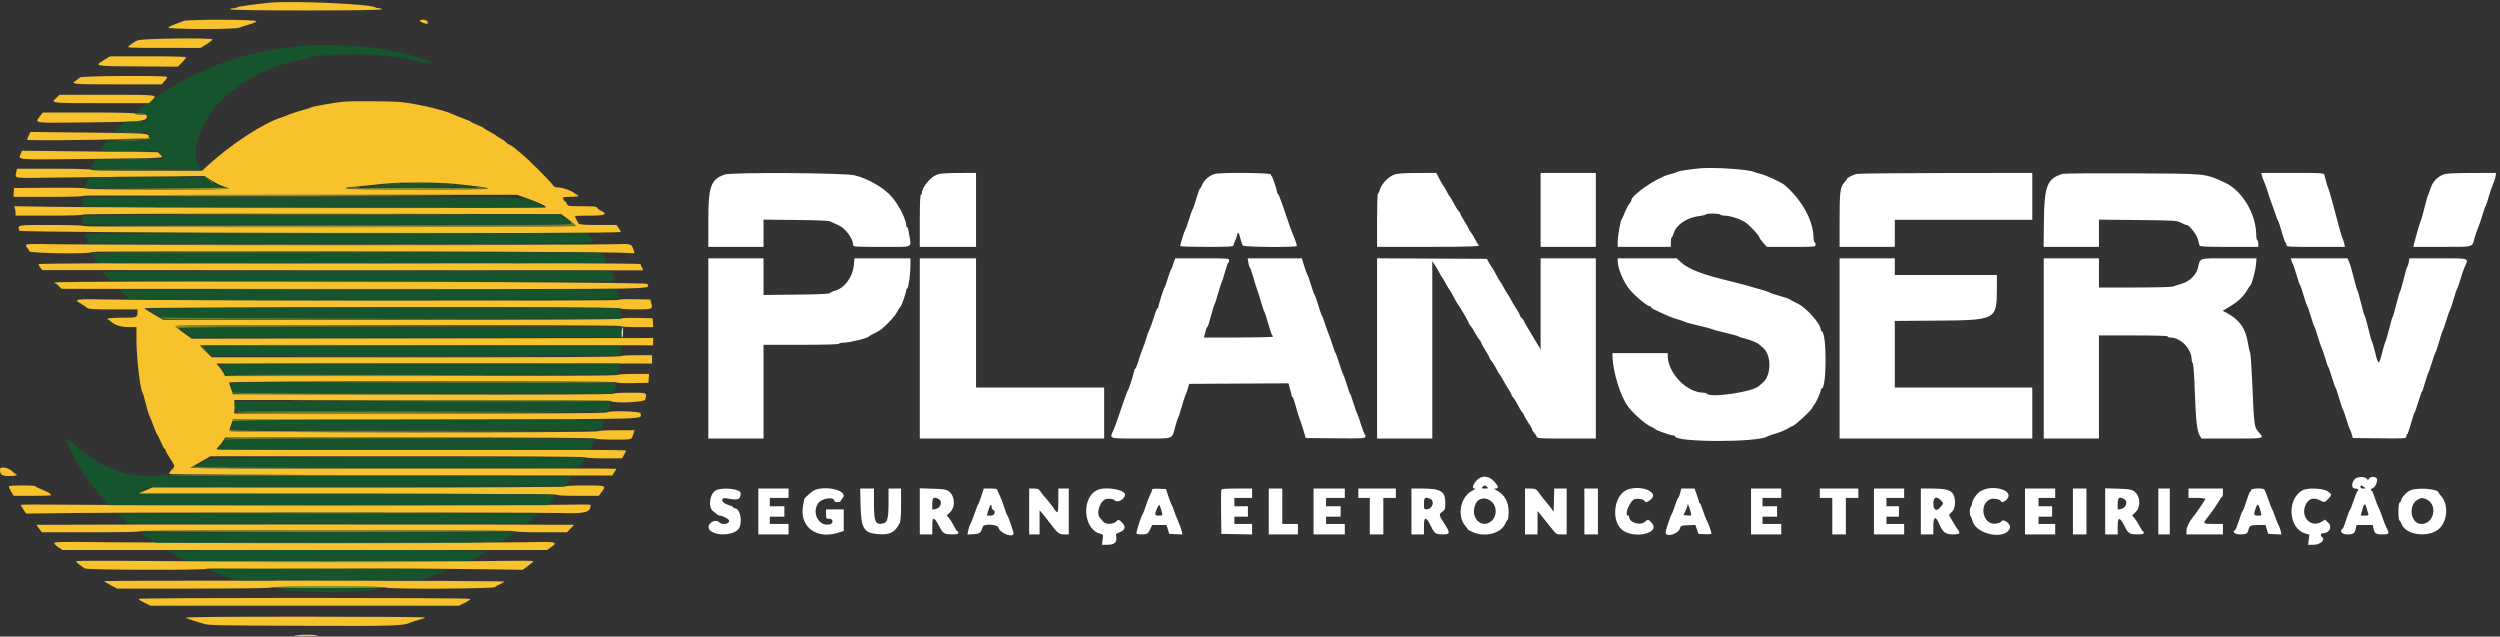 <svg id="svg" version="1.1" xmlns="http://www.w3.org/2000/svg" xmlns:xlink="http://www.w3.org/1999/xlink" width="400" height="101.854" viewBox="0, 0, 400,101.854"><rect x="0" y="0" width="400" height="101.854" fill="#333333" stroke="none"/><g id="svgg"><path id="path0" d="M43.083 0.438 C 40.747 0.662,38.059 1.049,37.925 1.179 C 37.838 1.264,37.557 1.333,37.300 1.333 C 37.043 1.333,36.833 1.408,36.833 1.500 C 36.833 1.730,60.941 1.730,61.083 1.500 C 61.142 1.405,61.001 1.333,60.758 1.333 C 60.522 1.333,60.199 1.260,60.039 1.170 C 59.066 0.622,46.715 0.089,43.083 0.438 M29.333 3.368 C 29.104 3.467,28.479 3.706,27.943 3.899 C 27.408 4.092,26.958 4.325,26.943 4.417 C 26.898 4.702,37.621 4.724,38.243 4.440 C 38.522 4.313,39.256 4.076,39.875 3.913 C 40.563 3.732,41.000 3.530,41.000 3.392 C 41.000 3.101,30.004 3.078,29.333 3.368 M67.206 3.367 C 67.272 3.567,68.307 3.916,68.439 3.783 C 68.477 3.745,68.461 3.591,68.403 3.441 C 68.277 3.112,67.097 3.040,67.206 3.367 M22.000 6.469 C 21.395 6.760,21.356 6.785,20.667 7.328 C 20.250 7.655,20.253 7.656,26.172 7.661 L 32.094 7.667 33.047 7.070 C 33.571 6.743,34.000 6.405,34.000 6.320 C 34.000 6.010,22.661 6.150,22.000 6.469 M16.597 9.635 C 15.061 10.593,14.988 10.579,22.020 10.627 L 28.457 10.671 29.144 9.984 C 29.521 9.606,29.789 9.230,29.739 9.148 C 29.688 9.066,26.976 9.005,23.615 9.010 L 17.583 9.020 16.597 9.635 M12.804 12.386 C 12.682 12.507,12.377 12.740,12.125 12.905 C 11.265 13.467,11.628 13.500,18.759 13.500 L 25.852 13.500 26.335 12.971 C 26.600 12.681,26.779 12.381,26.732 12.305 C 26.578 12.055,13.057 12.134,12.804 12.386 M9.018 15.650 C 8.089 16.517,7.943 16.500,16.179 16.500 L 23.859 16.500 24.346 16.013 C 25.211 15.148,25.370 15.167,17.184 15.167 L 9.535 15.167 9.018 15.650 M54.833 16.284 C 53.359 16.446,50.134 17.016,49.873 17.160 C 49.714 17.249,48.993 17.476,48.271 17.666 C 47.550 17.855,46.650 18.149,46.271 18.318 C 45.893 18.488,45.396 18.682,45.167 18.749 C 42.311 19.585,36.965 23.056,33.199 26.520 L 32.315 27.333 23.501 27.333 C 17.804 27.333,14.650 27.274,14.583 27.167 C 14.518 27.061,12.339 27.000,8.594 27.000 L 2.708 27.000 2.604 27.521 C 2.391 28.586,1.941 28.517,8.458 28.419 C 11.735 28.370,18.529 28.292,23.556 28.246 L 32.696 28.161 33.890 28.904 C 34.546 29.313,35.435 29.741,35.865 29.856 C 36.295 29.970,36.609 30.124,36.564 30.199 C 36.437 30.403,13.936 30.369,13.731 30.164 C 13.622 30.055,11.564 30.011,7.906 30.039 L 2.250 30.083 2.199 30.792 L 2.148 31.500 7.731 31.500 C 11.273 31.500,13.351 31.439,13.417 31.333 C 13.485 31.223,25.234 31.168,48.135 31.170 L 82.750 31.173 84.100 31.650 C 86.329 32.436,87.561 33.036,87.276 33.196 C 87.016 33.341,17.538 33.242,7.854 33.083 L 2.292 32.991 2.394 33.371 C 2.450 33.579,2.496 33.919,2.498 34.125 L 2.500 34.500 7.800 34.500 C 11.134 34.500,13.162 34.438,13.268 34.332 C 13.380 34.220,26.162 34.179,51.605 34.207 L 89.775 34.250 90.916 35.083 C 91.543 35.542,92.088 36.010,92.126 36.125 C 92.214 36.394,13.583 36.435,13.417 36.167 C 13.352 36.061,11.415 36.000,8.157 36.000 C 2.525 36.000,2.833 35.944,3.094 36.917 C 3.190 37.273,99.333 37.465,99.333 37.109 C 99.333 37.032,99.178 36.750,98.989 36.484 L 98.644 36.000 95.727 36.000 C 93.610 36.000,92.755 35.943,92.611 35.792 C 92.427 35.599,92.000 34.748,92.000 34.575 C 92.000 34.534,93.055 34.500,94.346 34.500 C 96.844 34.500,97.330 34.279,96.112 33.695 C 95.855 33.572,95.605 33.365,95.555 33.236 C 95.483 33.048,94.995 33.000,93.176 33.000 C 90.896 33.000,90.886 32.998,90.697 32.583 C 90.593 32.354,90.439 32.167,90.356 32.167 C 90.273 32.167,90.166 32.017,90.118 31.833 C 90.037 31.522,90.113 31.500,91.266 31.500 C 91.977 31.500,92.500 31.429,92.500 31.333 C 92.500 31.242,92.430 31.167,92.345 31.167 C 92.260 31.167,92.091 31.070,91.970 30.952 C 91.570 30.561,90.032 30.000,89.363 30.000 C 88.856 30.000,88.646 29.910,88.447 29.607 C 88.070 29.030,84.551 25.502,83.593 24.739 C 83.140 24.378,82.589 23.917,82.367 23.714 C 82.146 23.512,81.748 23.250,81.482 23.132 C 81.217 23.015,81.000 22.865,81.000 22.800 C 81.000 22.734,80.644 22.475,80.208 22.223 C 79.773 21.972,79.379 21.716,79.333 21.654 C 79.287 21.593,78.856 21.338,78.374 21.087 C 77.892 20.836,77.462 20.573,77.418 20.502 C 77.375 20.432,76.906 20.201,76.378 19.989 C 75.849 19.777,75.375 19.544,75.324 19.470 C 75.273 19.396,74.711 19.153,74.074 18.929 C 73.438 18.705,72.687 18.406,72.406 18.264 C 71.211 17.661,66.825 16.621,64.340 16.350 C 62.787 16.181,56.189 16.135,54.833 16.284 M6.425 18.557 C 5.527 19.735,5.196 19.682,12.958 19.599 C 22.189 19.499,23.399 19.406,23.469 18.792 C 23.521 18.341,23.507 18.333,22.604 18.333 C 22.099 18.333,21.640 18.258,21.583 18.167 C 21.517 18.060,18.862 18.000,14.165 18.000 L 6.850 18.000 6.425 18.557 M4.609 21.666 C 4.457 21.970,4.333 22.284,4.333 22.364 C 4.333 22.507,13.967 22.436,20.625 22.245 C 22.973 22.177,23.833 22.099,23.831 21.951 C 23.823 21.315,23.836 21.316,14.218 21.214 L 4.884 21.114 4.609 21.666 M3.339 24.569 C 2.936 25.628,2.027 25.558,14.542 25.424 C 26.910 25.290,26.242 25.330,25.658 24.754 L 25.250 24.352 14.381 24.234 L 3.511 24.116 3.339 24.569 M72.667 29.409 C 76.396 29.774,78.168 30.029,78.070 30.188 C 77.940 30.398,55.546 30.377,55.417 30.167 C 55.360 30.075,55.412 30.000,55.532 30.000 C 55.652 30.000,57.137 29.852,58.833 29.670 C 62.982 29.226,62.940 29.228,66.833 29.199 C 68.746 29.185,71.314 29.277,72.667 29.409 M4.167 39.233 C 4.167 39.367,4.265 39.575,4.384 39.696 C 4.504 39.818,4.652 40.048,4.712 40.208 C 4.841 40.549,14.667 40.672,14.667 40.333 C 14.667 40.153,93.758 40.232,98.805 40.417 L 101.528 40.516 101.413 40.133 C 101.062 38.959,101.114 38.975,97.950 39.084 C 94.331 39.208,16.194 39.208,9.292 39.083 C 4.872 39.003,4.167 39.024,4.167 39.233 M6.167 42.273 C 6.167 42.378,6.303 42.631,6.469 42.837 L 6.772 43.210 54.854 43.230 L 102.937 43.250 102.720 42.833 C 102.600 42.604,102.502 42.342,102.501 42.250 C 102.500 42.139,86.333 42.083,54.333 42.083 C 18.409 42.083,6.167 42.132,6.167 42.273 M8.667 45.208 C 8.667 45.277,8.745 45.333,8.841 45.333 C 8.937 45.333,9.199 45.531,9.423 45.772 L 9.830 46.212 56.748 46.231 C 107.613 46.252,103.815 46.318,103.573 45.417 C 103.480 45.071,8.667 44.863,8.667 45.208 M12.413 48.006 C 12.351 48.106,12.326 48.208,12.358 48.232 C 12.390 48.256,12.717 48.454,13.083 48.673 C 13.450 48.892,13.849 49.167,13.970 49.285 C 14.137 49.448,15.136 49.500,18.095 49.500 L 22.000 49.500 22.000 49.903 C 22.000 50.822,21.970 50.833,19.575 50.833 C 18.274 50.833,17.310 50.902,17.250 51.000 C 17.193 51.092,17.221 51.167,17.312 51.167 C 17.402 51.167,17.580 51.270,17.707 51.397 C 18.315 52.005,19.320 52.333,20.577 52.333 L 21.833 52.333 21.833 54.316 C 21.833 57.202,22.452 62.547,22.820 62.833 C 22.878 62.879,23.097 63.634,23.305 64.511 C 23.513 65.389,23.798 66.326,23.938 66.595 C 24.078 66.864,24.374 67.604,24.597 68.241 C 24.820 68.878,25.063 69.440,25.136 69.491 C 25.210 69.542,25.483 70.090,25.744 70.708 C 26.004 71.327,26.280 71.833,26.358 71.833 C 26.436 71.833,26.500 71.929,26.500 72.045 C 26.500 72.162,26.767 72.663,27.094 73.159 C 28.070 74.641,28.059 74.582,27.476 75.165 C 27.175 75.466,27.017 75.748,27.102 75.832 C 27.184 75.912,42.920 76.000,62.604 76.030 L 97.958 76.083 98.267 75.583 C 98.436 75.308,98.596 75.046,98.621 75.000 C 98.646 74.954,83.273 74.934,64.458 74.956 C 41.221 74.983,30.330 74.941,30.500 74.826 C 30.637 74.733,31.407 74.284,32.210 73.828 L 33.671 73.000 63.576 73.000 C 83.332 73.000,93.515 73.057,93.583 73.167 C 93.646 73.267,94.836 73.333,96.596 73.333 L 99.505 73.333 99.835 72.792 C 100.017 72.494,100.166 72.175,100.166 72.083 C 100.166 71.973,89.176 71.935,67.417 71.971 C 47.476 72.005,34.667 71.966,34.667 71.872 C 34.667 71.788,34.819 71.580,35.005 71.412 C 35.192 71.243,35.498 70.857,35.686 70.553 L 36.027 70.000 65.680 70.000 C 85.338 70.000,95.333 70.056,95.333 70.167 C 95.333 70.271,96.390 70.333,98.171 70.333 C 101.316 70.333,101.023 70.435,101.406 69.208 L 101.522 68.833 98.688 68.833 C 96.978 68.833,95.812 68.899,95.750 69.000 C 95.584 69.269,36.663 69.227,36.680 68.958 C 36.687 68.844,36.824 68.375,36.986 67.917 L 37.279 67.083 69.753 67.068 C 105.686 67.051,102.447 67.144,102.488 66.125 C 102.502 65.788,97.289 65.667,97.083 66.000 C 97.015 66.110,86.887 66.167,67.240 66.167 L 37.500 66.167 37.500 65.083 L 37.500 64.000 67.573 64.000 C 87.443 64.000,97.682 64.057,97.750 64.167 C 97.996 64.564,103.118 64.370,103.228 63.958 C 103.537 62.805,103.600 62.833,100.783 62.833 C 99.301 62.833,98.163 62.903,98.066 63.000 C 97.955 63.111,87.684 63.153,67.589 63.125 L 37.279 63.083 36.986 62.250 C 36.824 61.792,36.687 61.323,36.680 61.208 C 36.663 60.935,98.332 60.899,98.605 61.171 C 98.711 61.278,99.719 61.325,101.263 61.296 L 103.750 61.250 103.801 60.542 L 103.852 59.833 101.353 59.833 C 99.866 59.833,98.811 59.901,98.750 60.000 C 98.682 60.110,88.027 60.167,67.328 60.167 L 36.009 60.167 35.760 59.687 C 35.624 59.423,35.315 58.973,35.075 58.687 L 34.637 58.167 69.485 58.167 L 104.333 58.167 104.333 57.500 L 104.333 56.833 101.843 56.833 C 100.363 56.833,99.311 56.901,99.250 57.000 C 99.182 57.110,88.089 57.167,66.513 57.167 L 33.878 57.167 32.939 56.264 C 32.423 55.768,32.000 55.313,32.000 55.254 C 32.000 55.194,48.313 55.169,68.250 55.198 L 104.500 55.250 104.500 54.667 L 104.500 54.083 67.586 54.136 L 30.672 54.188 29.342 53.235 C 28.610 52.712,28.051 52.219,28.099 52.142 C 28.227 51.933,99.333 51.959,99.333 52.167 C 99.333 52.271,100.309 52.333,101.926 52.333 L 104.519 52.333 104.468 51.625 L 104.417 50.917 101.875 50.871 C 100.219 50.841,99.333 50.884,99.333 50.996 C 99.333 51.112,87.640 51.167,62.728 51.167 L 26.123 51.167 24.648 50.323 C 23.837 49.858,23.130 49.408,23.077 49.323 C 23.017 49.226,37.454 49.167,61.064 49.167 C 86.273 49.167,99.182 49.223,99.250 49.333 C 99.311 49.432,100.337 49.500,101.765 49.500 C 104.425 49.500,104.468 49.482,104.208 48.479 L 104.063 47.917 101.531 47.871 C 99.876 47.841,99.000 47.884,99.000 47.996 C 99.000 48.175,25.604 48.104,16.888 47.916 C 13.806 47.850,12.493 47.876,12.413 48.006 M0.000 75.072 C 0.000 75.964,0.277 76.167,1.496 76.167 C 2.165 76.167,2.667 76.095,2.667 76.000 C 2.667 75.908,2.603 75.833,2.525 75.833 C 2.447 75.833,2.147 75.608,1.860 75.333 C 1.275 74.775,-0.000 74.596,0.000 75.072 M1.436 77.802 C 1.390 77.876,1.540 78.251,1.769 78.635 L 2.186 79.333 5.176 79.333 C 6.821 79.333,8.167 79.290,8.167 79.238 C 8.167 79.015,7.684 78.715,6.708 78.332 C 6.135 78.107,5.667 77.865,5.667 77.795 C 5.667 77.623,1.542 77.630,1.436 77.802 M90.333 77.833 C 90.174 77.936,78.151 77.996,57.225 77.997 L 24.366 78.000 23.225 78.494 L 22.083 78.988 55.532 78.994 C 77.645 78.998,89.015 79.056,89.083 79.167 C 89.146 79.269,90.467 79.333,92.490 79.333 L 95.794 79.333 96.230 78.761 C 97.056 77.679,97.027 77.666,93.625 77.669 C 91.949 77.671,90.471 77.744,90.333 77.833 M3.333 80.791 C 3.333 80.863,3.525 81.204,3.758 81.548 L 4.183 82.173 11.633 82.084 C 21.705 81.962,85.012 81.963,89.500 82.084 C 93.754 82.199,94.494 82.007,94.499 80.785 C 94.500 80.713,92.906 80.697,90.958 80.750 C 86.500 80.871,20.047 80.871,10.458 80.750 C 6.540 80.700,3.333 80.719,3.333 80.791 M5.833 83.969 C 5.833 83.998,6.030 84.280,6.270 84.594 L 6.706 85.167 14.510 85.167 C 19.533 85.167,22.350 85.107,22.417 85.000 C 22.559 84.769,82.274 84.769,82.417 85.000 C 82.481 85.104,84.066 85.167,86.618 85.167 L 90.716 85.167 91.275 84.592 C 91.582 84.275,91.833 83.994,91.833 83.967 C 91.833 83.939,72.483 83.917,48.833 83.917 C 25.183 83.917,5.833 83.940,5.833 83.969 M8.667 86.890 C 8.667 87.018,8.965 87.320,9.330 87.561 L 9.993 88.000 48.762 88.000 L 87.532 88.000 88.058 87.633 C 89.404 86.693,89.156 86.637,84.150 86.750 C 78.648 86.874,27.945 86.874,16.875 86.750 C 9.922 86.672,8.667 86.693,8.667 86.890 M12.167 89.797 C 12.167 89.938,12.946 90.578,13.576 90.952 C 14.017 91.215,32.841 91.259,33.101 90.999 C 33.270 90.830,64.974 90.891,77.682 91.084 L 83.613 91.175 84.471 90.546 C 84.942 90.200,85.329 89.857,85.331 89.785 C 85.332 89.713,82.915 89.697,79.958 89.750 C 73.095 89.873,33.258 89.873,21.292 89.750 C 16.273 89.698,12.167 89.719,12.167 89.797 M16.668 92.981 C 16.669 93.037,17.138 93.329,17.710 93.630 L 18.750 94.176 31.032 94.171 C 39.035 94.168,43.350 94.109,43.417 94.000 C 43.483 93.892,46.721 93.833,52.583 93.833 C 58.446 93.833,61.683 93.892,61.750 94.000 C 61.930 94.291,78.921 94.222,79.214 93.929 C 79.344 93.798,79.725 93.577,80.059 93.438 C 80.393 93.298,80.667 93.124,80.667 93.050 C 80.667 92.977,66.267 92.908,48.667 92.898 C 31.067 92.888,16.667 92.925,16.668 92.981 M22.167 95.821 C 22.167 95.906,22.598 96.187,23.125 96.446 L 24.083 96.917 48.750 96.917 L 73.417 96.917 74.377 96.445 C 74.905 96.186,75.294 95.905,75.242 95.820 C 75.114 95.613,22.167 95.613,22.167 95.821 M29.768 98.834 C 29.860 98.927,30.306 99.109,30.759 99.240 C 31.213 99.371,31.996 99.613,32.500 99.778 C 33.350 100.056,34.506 100.082,48.333 100.131 C 63.413 100.185,64.465 100.152,65.750 99.583 C 66.025 99.462,66.644 99.266,67.125 99.149 C 67.606 99.033,68.000 98.876,68.000 98.802 C 68.000 98.727,59.360 98.667,48.800 98.667 C 35.920 98.667,29.655 98.722,29.768 98.834 M47.250 101.667 C 46.709 101.741,47.293 101.783,48.917 101.786 C 50.667 101.790,51.192 101.752,50.667 101.658 C 49.789 101.502,48.425 101.505,47.250 101.667 " stroke="none" fill="#f8c22c" fill-rule="evenodd"></path><path id="path1" d="M48.833 7.275 C 45.568 7.583,44.450 7.722,43.667 7.918 C 43.163 8.044,41.822 8.344,40.688 8.585 C 39.553 8.826,38.503 9.090,38.354 9.172 C 38.205 9.253,37.408 9.518,36.583 9.760 C 35.758 10.002,35.008 10.254,34.917 10.321 C 34.825 10.388,34.375 10.579,33.917 10.746 C 33.458 10.912,32.746 11.225,32.335 11.441 C 31.923 11.657,31.527 11.833,31.454 11.833 C 31.334 11.833,29.295 12.915,27.021 14.184 C 26.528 14.460,26.015 14.795,25.880 14.930 C 25.745 15.064,25.428 15.281,25.176 15.412 C 24.923 15.543,24.591 15.841,24.438 16.075 C 24.284 16.309,24.021 16.500,23.852 16.500 C 23.533 16.500,21.833 17.788,21.833 18.029 C 21.833 18.105,22.246 18.167,22.750 18.167 L 23.667 18.167 23.667 18.732 C 23.667 19.449,23.527 19.500,21.557 19.500 L 19.975 19.500 19.113 20.330 L 18.250 21.159 20.962 21.163 L 23.675 21.167 23.837 21.594 C 24.192 22.526,24.289 22.500,20.507 22.500 L 17.014 22.500 16.590 23.223 C 16.357 23.621,16.167 23.996,16.167 24.056 C 16.167 24.117,18.214 24.167,20.717 24.167 L 25.268 24.167 25.804 24.719 C 26.570 25.511,26.640 25.500,20.657 25.500 L 15.203 25.500 15.093 25.937 C 15.033 26.177,14.868 26.489,14.727 26.630 C 14.504 26.853,14.502 26.905,14.713 27.022 C 14.886 27.120,28.624 27.237,32.151 27.171 C 32.340 27.168,32.333 27.109,32.117 26.870 C 29.822 24.335,32.832 17.356,37.542 14.292 C 37.977 14.009,38.333 13.724,38.333 13.659 C 38.333 13.594,38.550 13.451,38.816 13.341 C 39.081 13.231,39.439 13.015,39.611 12.862 C 40.651 11.935,45.106 10.154,47.632 9.655 C 48.613 9.461,49.533 9.243,49.676 9.170 C 50.664 8.665,60.069 8.534,62.583 8.990 C 63.042 9.073,64.467 9.335,65.750 9.573 C 69.370 10.243,69.305 10.235,68.945 9.942 C 68.777 9.805,68.252 9.601,67.778 9.489 C 67.304 9.377,66.878 9.226,66.831 9.155 C 66.743 9.020,62.905 8.149,60.631 7.748 C 57.965 7.277,51.543 7.019,48.833 7.275 M14.012 28.719 C 13.931 28.931,13.839 29.324,13.808 29.594 L 13.750 30.083 24.833 30.115 L 35.917 30.146 34.750 29.598 C 34.108 29.296,33.440 28.888,33.266 28.691 L 32.948 28.333 23.553 28.333 L 14.158 28.333 14.012 28.719 M63.333 29.431 C 55.012 29.983,55.779 30.138,66.833 30.138 C 72.511 30.138,76.549 30.078,76.279 29.997 C 74.965 29.602,66.396 29.228,63.333 29.431 M13.239 32.082 C 13.179 32.402,13.173 32.777,13.226 32.915 C 13.312 33.138,17.494 33.165,50.286 33.154 L 87.250 33.142 86.177 32.648 C 83.429 31.383,87.295 31.500,48.230 31.500 L 13.348 31.500 13.239 32.082 M13.233 34.567 C 13.184 34.696,13.167 35.052,13.197 35.359 L 13.250 35.917 52.468 35.959 C 78.763 35.987,91.653 35.945,91.583 35.833 C 91.526 35.741,91.038 35.365,90.499 34.999 L 89.518 34.333 51.421 34.333 C 18.857 34.333,13.310 34.367,13.233 34.567 M13.500 37.490 C 13.500 37.576,13.566 37.688,13.648 37.738 C 13.729 37.789,13.845 38.093,13.905 38.415 L 14.015 39.000 54.600 39.000 C 100.086 39.000,95.383 39.135,94.302 37.861 L 93.855 37.333 53.677 37.333 C 28.683 37.333,13.500 37.393,13.500 37.490 M14.738 40.519 C 14.675 40.621,14.694 40.752,14.780 40.810 C 14.865 40.869,15.031 41.153,15.148 41.442 C 15.265 41.732,15.523 42.012,15.722 42.065 C 16.286 42.216,96.557 42.178,96.795 42.027 C 97.080 41.847,96.634 40.750,96.178 40.506 C 95.705 40.253,14.895 40.265,14.738 40.519 M16.500 43.516 C 16.500 43.617,16.725 43.910,17.000 44.167 C 17.275 44.424,17.500 44.716,17.500 44.817 C 17.500 44.949,28.659 45.000,57.909 45.000 L 98.317 45.000 98.077 44.208 C 97.945 43.773,97.836 43.398,97.835 43.375 C 97.828 43.217,16.500 43.359,16.500 43.516 M19.712 46.976 C 20.100 47.330,20.580 47.705,20.781 47.810 C 21.510 48.191,99.000 48.070,99.000 47.687 C 99.000 47.516,98.953 47.141,98.896 46.854 L 98.792 46.333 58.900 46.333 L 19.007 46.333 19.712 46.976 M23.667 49.500 C 23.896 49.679,24.582 50.090,25.191 50.413 L 26.299 51.000 62.816 51.000 L 99.333 51.000 99.333 50.256 C 99.333 49.691,99.256 49.470,99.011 49.339 C 98.305 48.961,23.183 49.122,23.667 49.500 M28.592 52.467 C 28.679 52.541,29.170 52.916,29.683 53.301 L 30.615 54.001 65.016 53.959 L 99.417 53.917 99.467 53.125 L 99.518 52.333 63.976 52.333 C 44.427 52.333,28.505 52.394,28.592 52.467 M33.084 56.167 L 33.905 57.001 66.577 56.959 L 99.250 56.917 99.301 56.125 L 99.352 55.333 65.807 55.333 L 32.263 55.333 33.084 56.167 M35.102 58.375 C 35.169 58.490,35.439 58.902,35.703 59.292 L 36.183 60.000 67.383 59.997 C 84.543 59.996,98.666 59.940,98.768 59.872 C 98.869 59.805,98.991 59.394,99.039 58.958 L 99.126 58.167 67.053 58.167 C 41.441 58.167,35.005 58.209,35.102 58.375 M36.973 61.249 C 36.928 61.295,37.009 61.706,37.154 62.164 L 37.417 62.996 67.751 62.998 L 98.085 63.000 98.275 62.542 C 98.612 61.725,98.643 61.360,98.385 61.261 C 98.084 61.145,37.088 61.134,36.973 61.249 M37.667 65.000 L 37.667 65.833 67.484 65.833 L 97.302 65.833 97.553 65.097 C 97.691 64.691,97.761 64.316,97.708 64.263 C 97.655 64.210,84.124 64.167,67.639 64.167 L 37.667 64.167 37.667 65.000 M37.154 68.002 L 36.891 68.833 66.506 68.833 L 96.121 68.833 96.394 68.119 C 96.544 67.727,96.667 67.352,96.667 67.286 C 96.667 67.220,83.335 67.168,67.042 67.169 L 37.417 67.171 37.154 68.002 M10.667 70.473 C 10.667 70.773,12.255 74.167,12.473 74.333 C 12.534 74.379,12.763 74.754,12.983 75.167 C 13.202 75.579,13.507 76.067,13.659 76.250 C 13.812 76.433,14.045 76.743,14.177 76.937 C 14.706 77.718,15.853 79.131,16.628 79.958 L 17.448 80.833 52.496 80.833 L 87.544 80.833 88.305 80.072 C 88.916 79.461,89.019 79.281,88.825 79.158 C 88.681 79.067,75.121 79.001,55.167 78.996 L 21.750 78.986 22.833 78.451 L 23.917 77.917 57.075 77.874 L 90.234 77.831 90.700 77.384 C 90.957 77.139,91.167 76.843,91.167 76.727 C 91.167 76.611,91.298 76.440,91.458 76.347 C 91.657 76.231,81.459 76.175,59.408 76.172 C 40.900 76.169,26.999 76.104,26.908 76.019 C 26.816 75.934,26.260 75.938,25.583 76.029 C 23.791 76.272,20.286 75.974,19.250 75.492 C 19.067 75.406,18.392 75.142,17.750 74.905 C 17.108 74.668,16.471 74.383,16.333 74.273 C 16.196 74.163,15.746 73.891,15.333 73.670 C 14.921 73.448,14.438 73.132,14.260 72.967 C 14.083 72.802,13.881 72.667,13.811 72.667 C 13.643 72.667,11.474 70.837,11.199 70.463 C 10.917 70.080,10.667 70.084,10.667 70.473 M35.530 71.042 L 34.848 71.917 64.299 71.962 C 80.497 71.987,93.911 71.969,94.107 71.922 C 94.469 71.835,95.368 70.524,95.225 70.292 C 95.182 70.223,81.887 70.167,65.679 70.167 L 36.212 70.167 35.530 71.042 M33.147 73.477 C 32.929 73.648,32.356 73.987,31.875 74.230 C 31.394 74.473,31.000 74.709,31.000 74.753 C 31.000 74.797,44.865 74.833,61.811 74.833 L 92.622 74.833 93.061 74.170 C 93.303 73.806,93.500 73.431,93.500 73.337 C 93.500 72.975,33.611 73.115,33.147 73.477 M19.667 82.995 L 20.583 83.819 52.427 83.826 L 84.270 83.833 85.177 83.008 L 86.083 82.182 52.417 82.176 L 18.750 82.170 19.667 82.995 M22.984 85.627 C 23.296 85.878,23.857 86.252,24.231 86.458 L 24.912 86.833 52.403 86.833 C 83.264 86.833,80.326 86.950,81.827 85.662 L 82.404 85.167 52.410 85.169 L 22.417 85.170 22.984 85.627 M26.843 88.125 C 26.848 88.194,27.531 88.587,28.362 89.000 L 29.872 89.750 52.478 89.750 L 75.083 89.750 76.417 89.032 C 77.150 88.637,77.821 88.243,77.908 88.157 C 78.007 88.059,68.482 88.000,52.450 88.000 C 38.361 88.000,26.837 88.056,26.843 88.125 M33.697 91.114 C 33.317 91.266,33.961 91.582,35.968 92.227 L 37.853 92.833 52.488 92.833 L 67.124 92.833 68.854 92.266 C 71.110 91.526,71.570 91.314,71.296 91.140 C 71.066 90.994,34.061 90.969,33.697 91.114 M44.500 94.153 C 43.235 94.389,48.166 94.750,52.667 94.750 C 57.111 94.750,61.575 94.418,60.667 94.154 C 60.149 94.004,45.302 94.003,44.500 94.153 " stroke="none" fill="#15542c" fill-rule="evenodd"></path><path id="path2" d="M21.667 18.207 C 21.667 18.277,22.135 18.325,22.708 18.314 C 23.834 18.293,23.725 18.214,22.458 18.132 C 22.023 18.104,21.667 18.138,21.667 18.207 M21.042 19.456 C 21.477 19.490,22.190 19.490,22.625 19.456 C 23.060 19.422,22.704 19.393,21.833 19.393 C 20.962 19.393,20.606 19.422,21.042 19.456 M19.800 21.291 C 20.560 21.322,21.760 21.322,22.466 21.290 C 23.172 21.259,22.550 21.234,21.083 21.234 C 19.617 21.234,19.039 21.260,19.800 21.291 M18.958 22.458 C 19.898 22.487,21.435 22.487,22.375 22.458 C 23.315 22.428,22.546 22.404,20.667 22.404 C 18.787 22.404,18.019 22.428,18.958 22.458 M18.125 25.458 C 19.615 25.486,22.052 25.486,23.542 25.458 C 25.031 25.430,23.813 25.408,20.833 25.408 C 17.854 25.408,16.635 25.430,18.125 25.458 M14.810 27.210 C 14.879 27.280,18.720 27.317,23.343 27.293 L 31.750 27.250 23.217 27.167 C 18.523 27.121,14.740 27.140,14.810 27.210 M33.320 28.727 C 33.542 29.001,34.167 29.414,34.167 29.287 C 34.167 29.255,33.923 29.051,33.625 28.833 C 33.290 28.587,33.173 28.547,33.320 28.727 M63.044 29.453 C 63.297 29.491,63.672 29.490,63.877 29.451 C 64.082 29.411,63.875 29.380,63.417 29.381 C 62.958 29.382,62.791 29.415,63.044 29.453 M70.458 29.451 C 70.665 29.491,71.002 29.491,71.208 29.451 C 71.415 29.411,71.246 29.379,70.833 29.379 C 70.421 29.379,70.252 29.411,70.458 29.451 M56.417 30.000 L 55.750 30.119 56.333 30.126 C 56.654 30.130,57.104 30.073,57.333 30.000 C 57.869 29.828,57.375 29.828,56.417 30.000 M76.333 30.000 C 76.563 30.073,76.938 30.132,77.167 30.130 C 77.541 30.128,77.532 30.114,77.083 30.000 C 76.378 29.821,75.773 29.821,76.333 30.000 M30.875 31.458 C 40.477 31.482,56.190 31.482,65.792 31.458 C 75.394 31.435,67.537 31.415,48.333 31.415 C 29.129 31.415,21.273 31.435,30.875 31.458 M91.416 35.666 C 91.717 35.999,91.692 35.999,52.567 36.042 L 13.417 36.084 52.737 36.125 L 92.058 36.167 91.667 35.750 C 91.204 35.257,90.978 35.182,91.416 35.666 M34.375 39.125 C 45.535 39.149,63.798 39.149,74.958 39.125 C 86.119 39.101,76.987 39.082,54.667 39.082 C 32.346 39.082,23.215 39.101,34.375 39.125 M14.776 40.292 C 14.706 40.405,42.087 40.404,81.250 40.291 C 89.317 40.267,77.677 40.230,55.385 40.207 C 33.092 40.185,14.818 40.223,14.776 40.292 M36.972 43.292 C 48.094 43.315,66.244 43.315,77.305 43.292 C 88.366 43.268,79.267 43.249,57.083 43.249 C 34.900 43.249,25.850 43.268,36.972 43.292 M37.945 45.125 C 48.961 45.149,67.036 45.149,78.112 45.125 C 89.188 45.101,80.175 45.082,58.083 45.082 C 35.992 45.082,26.929 45.101,37.945 45.125 M39.138 46.292 C 50.077 46.315,67.927 46.315,78.805 46.292 C 89.683 46.268,80.733 46.249,58.917 46.249 C 37.100 46.249,28.200 46.268,39.138 46.292 M40.792 48.125 C 51.448 48.149,68.885 48.149,79.542 48.125 C 90.198 48.101,81.479 48.082,60.167 48.082 C 38.854 48.082,30.135 48.101,40.792 48.125 M25.907 50.904 C 26.199 51.142,29.739 51.163,62.824 51.126 L 99.417 51.085 62.750 51.001 C 42.583 50.955,25.971 50.855,25.833 50.779 C 25.696 50.704,25.729 50.760,25.907 50.904 M28.167 52.230 C 28.167 52.264,28.294 52.395,28.449 52.521 C 28.639 52.676,28.690 52.683,28.606 52.542 C 28.506 52.376,35.663 52.326,63.949 52.292 L 99.417 52.249 63.792 52.208 C 44.198 52.185,28.167 52.195,28.167 52.230 M32.167 55.298 C 32.167 55.370,32.560 55.801,33.042 56.256 L 33.917 57.083 33.090 56.209 L 32.263 55.334 65.840 55.292 L 99.417 55.249 65.792 55.208 C 47.298 55.185,32.167 55.226,32.167 55.298 M50.222 57.125 C 59.189 57.149,73.814 57.149,82.722 57.125 C 91.629 57.101,84.292 57.082,66.417 57.082 C 48.542 57.082,41.254 57.101,50.222 57.125 M37.642 65.875 C 37.711 65.944,51.151 65.982,67.509 65.959 L 97.250 65.917 67.383 65.833 C 50.957 65.787,37.573 65.806,37.642 65.875 M51.542 68.958 C 59.677 68.982,72.990 68.982,81.125 68.958 C 89.260 68.934,82.604 68.915,66.333 68.915 C 50.063 68.915,43.406 68.934,51.542 68.958 M35.979 70.292 C 35.776 70.550,35.780 70.560,36.017 70.375 C 36.227 70.212,42.504 70.159,65.683 70.125 L 95.083 70.082 65.645 70.041 C 37.779 70.002,36.195 70.016,35.979 70.292 M48.722 73.125 C 56.956 73.149,70.381 73.149,78.555 73.125 C 86.729 73.101,79.992 73.082,63.583 73.082 C 47.175 73.082,40.487 73.101,48.722 73.125 M30.875 74.610 C 30.760 74.657,30.667 74.763,30.667 74.847 C 30.667 74.939,42.911 74.984,61.542 74.959 L 92.417 74.918 61.699 74.875 C 41.328 74.847,31.015 74.776,31.084 74.666 C 31.195 74.487,31.187 74.484,30.875 74.610 M26.975 76.042 C 27.044 76.111,41.572 76.149,59.259 76.125 L 91.417 76.083 59.133 76.000 C 41.377 75.954,26.906 75.973,26.975 76.042 M40.638 77.958 C 49.743 77.982,64.593 77.982,73.638 77.958 C 82.683 77.935,75.233 77.915,57.083 77.915 C 38.933 77.915,31.533 77.935,40.638 77.958 M35.125 80.958 C 44.681 80.982,60.319 80.982,69.875 80.958 C 79.431 80.935,71.612 80.915,52.500 80.915 C 33.387 80.915,25.569 80.935,35.125 80.958 M35.708 82.125 C 44.944 82.149,60.056 82.149,69.292 82.125 C 78.527 82.101,70.971 82.082,52.500 82.082 C 34.029 82.082,26.473 82.101,35.708 82.125 M37.472 85.125 C 45.752 85.149,59.252 85.149,67.472 85.125 C 75.691 85.101,68.917 85.082,52.417 85.082 C 35.917 85.082,29.191 85.101,37.472 85.125 " stroke="none" fill="#6c7d2c" fill-rule="evenodd"></path><path id="path3" d="M272.000 26.933 C 270.545 27.061,268.581 27.364,268.417 27.487 C 268.325 27.556,267.725 27.748,267.083 27.914 C 265.052 28.440,261.000 31.214,261.000 32.078 C 261.000 32.184,260.865 32.416,260.700 32.594 C 260.534 32.771,260.219 33.367,259.999 33.917 C 259.779 34.467,259.537 35.002,259.462 35.106 C 259.250 35.398,258.833 37.768,258.833 38.681 L 258.833 39.500 263.083 39.500 L 267.333 39.500 267.333 38.750 C 267.333 38.337,267.390 38.000,267.459 38.000 C 267.529 38.000,267.684 37.681,267.803 37.292 C 268.223 35.927,269.931 34.795,271.925 34.561 C 272.430 34.502,272.883 34.389,272.931 34.310 C 273.055 34.109,275.124 34.130,275.250 34.333 C 275.307 34.425,275.592 34.500,275.885 34.501 C 276.923 34.503,278.726 35.126,279.495 35.750 C 280.220 36.337,281.494 37.743,281.497 37.958 C 281.499 38.072,281.771 38.466,282.103 38.833 L 282.705 39.500 286.603 39.500 C 290.349 39.500,290.500 39.487,290.500 39.177 C 290.500 38.999,290.425 38.807,290.333 38.750 C 290.242 38.693,290.166 38.408,290.165 38.115 C 290.159 35.329,288.320 31.964,285.500 29.579 C 285.019 29.172,282.576 28.038,281.750 27.838 C 281.292 27.727,280.767 27.569,280.583 27.488 C 279.697 27.094,274.207 26.739,272.000 26.933 M115.919 27.929 C 113.720 28.749,113.333 29.835,113.333 35.188 L 113.333 39.500 117.750 39.500 L 122.167 39.500 122.167 37.319 L 122.167 35.138 127.375 35.194 C 131.082 35.234,132.679 35.308,132.917 35.453 C 133.100 35.564,133.635 35.813,134.105 36.006 C 135.217 36.463,136.500 38.166,136.500 39.186 C 136.500 39.486,136.704 39.500,141.083 39.500 C 146.346 39.500,145.799 39.738,145.480 37.590 C 145.377 36.899,145.227 36.333,145.146 36.333 C 145.066 36.333,145.000 36.231,145.000 36.105 C 145.000 35.157,143.861 32.875,142.718 31.533 C 141.461 30.057,138.910 28.576,136.709 28.045 C 135.071 27.649,116.939 27.548,115.919 27.929 M149.942 27.925 C 148.871 28.318,147.500 29.988,147.500 30.900 C 147.500 31.047,147.425 31.167,147.333 31.167 C 147.227 31.167,147.167 32.667,147.167 35.333 L 147.167 39.500 151.667 39.500 L 156.167 39.500 156.167 33.583 L 156.167 27.667 153.375 27.678 C 151.411 27.687,150.393 27.760,149.942 27.925 M194.377 27.829 C 193.578 28.019,192.653 28.800,192.367 29.527 C 192.229 29.879,192.063 30.167,191.998 30.167 C 191.933 30.167,191.666 30.898,191.406 31.792 C 191.145 32.685,190.880 33.454,190.817 33.500 C 190.753 33.546,190.498 34.258,190.248 35.083 C 189.999 35.908,189.725 36.670,189.640 36.776 C 189.497 36.954,188.833 39.092,188.833 39.374 C 188.833 39.444,190.746 39.500,193.083 39.500 C 196.372 39.500,197.334 39.453,197.334 39.292 C 197.335 39.177,197.440 38.882,197.569 38.636 C 197.697 38.390,197.854 37.952,197.918 37.661 C 198.062 37.004,198.230 37.176,198.490 38.248 C 198.601 38.705,198.770 39.174,198.866 39.289 C 199.072 39.538,207.500 39.601,207.500 39.354 C 207.500 39.163,207.043 37.841,206.831 37.417 C 206.739 37.233,206.447 36.446,206.182 35.667 C 205.917 34.887,205.457 33.537,205.161 32.667 C 204.864 31.796,204.556 31.058,204.477 31.028 C 204.398 30.997,204.333 30.887,204.333 30.782 C 204.333 30.433,203.603 28.251,203.467 28.194 C 203.394 28.164,203.333 28.033,203.333 27.903 C 203.333 27.640,195.448 27.575,194.377 27.829 M223.084 27.934 C 222.151 28.275,221.070 29.387,220.808 30.273 C 220.690 30.673,220.535 31.000,220.464 31.000 C 220.392 31.000,220.333 32.912,220.333 35.250 L 220.333 39.500 228.407 39.500 C 235.472 39.500,237.185 39.424,236.543 39.139 C 236.473 39.108,236.229 38.711,236.000 38.255 C 235.771 37.799,235.452 37.279,235.292 37.099 C 235.131 36.918,235.000 36.708,235.000 36.631 C 235.000 36.555,234.700 36.017,234.333 35.436 C 233.967 34.856,233.667 34.309,233.667 34.222 C 233.667 34.134,233.523 33.909,233.347 33.720 C 233.172 33.531,232.824 32.974,232.575 32.480 C 232.327 31.987,232.068 31.546,232.001 31.500 C 231.933 31.454,231.709 31.079,231.503 30.667 C 231.297 30.254,231.030 29.804,230.910 29.667 C 230.791 29.529,230.496 29.023,230.254 28.542 L 229.816 27.667 226.783 27.678 C 224.561 27.687,223.572 27.755,223.084 27.934 M246.500 33.583 L 246.500 39.500 250.917 39.500 L 255.333 39.500 255.333 33.583 L 255.333 27.667 250.917 27.667 L 246.500 27.667 246.500 33.583 M297.083 27.823 C 296.465 27.973,295.500 28.466,295.500 28.631 C 295.500 28.698,295.319 28.949,295.097 29.188 C 294.429 29.908,294.335 30.650,294.334 35.208 L 294.333 39.500 298.750 39.500 L 303.167 39.500 303.167 37.333 L 303.167 35.167 314.167 35.167 L 325.167 35.167 325.167 31.417 L 325.167 27.667 311.375 27.684 C 303.790 27.693,297.358 27.756,297.083 27.823 M329.990 27.820 C 327.552 28.586,327.098 29.719,327.029 35.208 L 326.975 39.500 331.404 39.500 L 335.833 39.500 335.833 37.319 L 335.833 35.139 342.042 35.205 C 348.037 35.268,348.274 35.283,348.950 35.635 C 349.335 35.836,349.738 36.000,349.845 36.000 C 350.277 36.000,351.449 37.472,351.657 38.277 C 351.772 38.720,351.894 39.177,351.928 39.292 C 351.975 39.452,353.068 39.500,356.661 39.500 L 361.333 39.500 361.333 39.010 C 361.333 38.740,361.258 38.473,361.167 38.417 C 361.075 38.360,361.000 38.025,361.000 37.671 C 361.000 34.248,358.769 30.498,355.964 29.206 C 352.774 27.737,353.275 27.787,341.000 27.733 C 335.179 27.707,330.225 27.746,329.990 27.820 M361.911 28.119 C 361.973 28.368,362.160 28.874,362.326 29.244 C 362.492 29.614,362.755 30.367,362.912 30.917 C 363.068 31.467,363.295 32.142,363.416 32.417 C 363.538 32.692,363.805 33.442,364.010 34.083 C 364.215 34.725,364.434 35.287,364.496 35.333 C 364.559 35.379,364.823 36.185,365.084 37.125 C 365.344 38.065,365.619 38.833,365.695 38.833 C 365.771 38.833,365.833 38.983,365.833 39.167 C 365.833 39.492,365.944 39.500,370.513 39.500 L 375.193 39.500 375.075 38.964 C 375.011 38.669,374.894 38.313,374.816 38.172 C 374.683 37.931,374.273 36.466,373.161 32.250 C 372.895 31.242,372.603 30.267,372.512 30.083 C 372.422 29.900,372.265 29.412,372.164 29.000 C 372.063 28.587,371.942 28.119,371.896 27.958 C 371.817 27.689,371.429 27.667,366.804 27.667 L 361.797 27.667 361.911 28.119 M390.935 27.928 C 390.003 28.269,389.214 29.109,388.909 30.083 C 388.766 30.542,388.579 31.046,388.493 31.203 C 388.407 31.361,388.145 32.286,387.910 33.260 C 387.676 34.234,387.414 35.155,387.328 35.307 C 387.198 35.537,386.573 37.690,386.220 39.125 L 386.128 39.500 390.689 39.497 C 395.885 39.495,395.514 39.589,395.905 38.167 C 396.068 37.571,396.337 36.783,396.502 36.417 C 396.667 36.050,396.974 35.150,397.184 34.417 C 397.394 33.683,397.617 33.046,397.680 33.000 C 397.743 32.954,397.961 32.317,398.165 31.583 C 398.369 30.850,398.684 29.922,398.865 29.520 C 399.046 29.119,399.236 28.537,399.286 28.228 L 399.377 27.667 395.480 27.678 C 392.545 27.687,391.423 27.749,390.935 27.928 M113.333 55.750 L 113.333 70.167 117.750 70.167 L 122.167 70.167 122.167 62.667 L 122.167 55.167 128.157 55.167 C 131.970 55.167,134.184 55.106,134.250 55.000 C 134.307 54.908,134.607 54.833,134.918 54.833 C 135.910 54.833,138.780 54.134,139.000 53.839 C 139.046 53.777,139.458 53.548,139.917 53.330 C 140.375 53.112,140.964 52.742,141.226 52.508 C 142.331 51.523,143.206 50.541,143.528 49.927 C 143.717 49.566,143.968 49.175,144.085 49.057 C 144.301 48.842,145.000 46.801,145.000 46.389 C 145.000 46.267,145.066 46.167,145.146 46.167 C 145.347 46.167,145.667 43.909,145.667 42.493 L 145.667 41.333 141.191 41.333 L 136.715 41.333 136.613 42.426 C 136.434 44.337,135.129 46.107,133.592 46.520 C 133.221 46.619,132.863 46.787,132.798 46.892 C 132.714 47.027,131.139 47.100,127.423 47.141 L 122.167 47.199 122.167 44.266 L 122.167 41.333 117.750 41.333 L 113.333 41.333 113.333 55.750 M147.167 55.750 L 147.167 70.167 161.917 70.167 L 176.667 70.167 176.667 66.083 L 176.667 62.000 166.417 62.000 L 156.167 62.000 156.167 51.667 L 156.167 41.333 151.667 41.333 L 147.167 41.333 147.167 55.750 M187.865 41.792 C 187.768 42.044,187.636 42.438,187.572 42.667 C 187.508 42.896,187.406 43.121,187.347 43.167 C 187.288 43.212,187.057 43.850,186.833 44.583 C 186.610 45.317,186.380 45.954,186.322 46.000 C 186.199 46.097,185.333 48.841,185.333 49.134 C 185.333 49.244,185.270 49.333,185.193 49.333 C 185.116 49.333,184.841 50.027,184.582 50.875 C 184.324 51.723,184.020 52.567,183.907 52.750 C 183.793 52.933,183.574 53.533,183.418 54.083 C 183.262 54.633,183.001 55.383,182.838 55.750 C 182.675 56.117,182.371 56.998,182.163 57.708 C 181.955 58.419,181.721 59.000,181.642 59.000 C 181.564 59.000,181.500 59.090,181.500 59.199 C 181.500 59.489,180.635 62.235,180.513 62.333 C 180.456 62.379,180.192 63.054,179.928 63.833 C 178.981 66.620,178.394 68.260,178.116 68.895 C 177.523 70.248,177.238 70.167,182.563 70.167 C 187.984 70.167,187.476 70.337,188.016 68.333 C 188.227 67.554,188.445 66.879,188.502 66.833 C 188.559 66.787,188.816 66.004,189.072 65.092 C 189.329 64.180,189.607 63.317,189.691 63.175 C 189.775 63.033,189.939 62.579,190.054 62.167 L 190.265 61.417 198.203 61.373 L 206.142 61.330 206.404 62.232 C 206.549 62.729,206.667 63.211,206.667 63.303 C 206.667 63.396,206.730 63.497,206.807 63.528 C 206.884 63.558,207.117 64.219,207.325 64.995 C 207.533 65.772,207.783 66.597,207.881 66.828 C 207.979 67.060,208.253 67.887,208.490 68.667 L 208.921 70.083 213.631 70.128 C 217.841 70.167,218.353 70.143,218.445 69.902 C 218.502 69.754,218.476 69.584,218.386 69.525 C 218.297 69.465,218.016 68.742,217.762 67.917 C 217.508 67.092,217.244 66.342,217.175 66.250 C 217.107 66.158,216.841 65.408,216.584 64.583 C 216.326 63.758,216.069 63.046,216.011 63.000 C 215.953 62.954,215.727 62.317,215.509 61.583 C 215.290 60.850,215.022 60.099,214.911 59.915 C 214.801 59.730,214.506 58.905,214.255 58.081 C 214.004 57.257,213.749 56.546,213.688 56.500 C 213.628 56.454,213.403 55.854,213.188 55.167 C 212.973 54.479,212.699 53.692,212.579 53.417 C 212.458 53.142,212.189 52.392,211.981 51.750 C 211.773 51.108,211.558 50.546,211.502 50.500 C 211.446 50.454,211.186 49.704,210.924 48.833 C 210.661 47.962,210.393 47.212,210.328 47.167 C 210.263 47.121,210.005 46.408,209.755 45.583 C 209.505 44.758,209.240 44.008,209.166 43.917 C 209.093 43.825,208.868 43.206,208.667 42.542 L 208.301 41.333 203.962 41.333 L 199.624 41.333 199.737 42.037 C 199.798 42.424,199.911 42.780,199.986 42.828 C 200.061 42.877,200.322 43.629,200.567 44.500 C 200.811 45.371,201.081 46.233,201.166 46.417 C 201.251 46.600,201.509 47.415,201.740 48.228 C 201.970 49.040,202.223 49.790,202.302 49.894 C 202.382 49.998,202.654 50.833,202.907 51.750 C 203.160 52.667,203.435 53.488,203.517 53.575 C 203.599 53.662,203.667 53.793,203.667 53.867 C 203.667 53.940,201.183 54.000,198.147 54.000 L 192.628 54.000 192.735 53.625 C 192.793 53.419,192.886 53.044,192.942 52.792 C 192.997 52.540,193.098 52.333,193.166 52.333 C 193.234 52.333,193.502 51.527,193.760 50.542 C 194.019 49.556,194.277 48.712,194.335 48.667 C 194.392 48.621,194.649 47.833,194.905 46.917 C 195.161 46.000,195.427 45.175,195.495 45.083 C 195.563 44.992,195.796 44.260,196.014 43.458 C 196.232 42.656,196.468 42.000,196.538 42.000 C 196.609 42.000,196.667 41.850,196.667 41.667 C 196.667 41.342,196.556 41.333,192.354 41.333 L 188.040 41.333 187.865 41.792 M220.333 55.749 L 220.333 70.167 224.750 70.167 L 229.167 70.167 229.167 55.977 L 229.167 41.787 229.547 42.352 C 229.757 42.662,230.102 43.254,230.315 43.667 C 230.529 44.079,230.752 44.454,230.811 44.500 C 230.871 44.546,231.138 44.996,231.405 45.500 C 231.672 46.004,231.943 46.454,232.007 46.500 C 232.071 46.546,232.327 46.987,232.575 47.480 C 232.824 47.974,233.098 48.461,233.185 48.564 C 233.480 48.915,235.000 51.522,235.000 51.678 C 235.000 51.763,235.131 51.970,235.292 52.136 C 235.452 52.303,235.771 52.804,236.000 53.250 C 236.229 53.696,236.548 54.197,236.708 54.364 C 236.869 54.530,237.000 54.744,237.000 54.837 C 237.000 54.931,237.300 55.483,237.667 56.064 C 238.033 56.644,238.333 57.191,238.333 57.278 C 238.333 57.366,238.477 57.591,238.653 57.780 C 238.828 57.969,239.176 58.526,239.425 59.020 C 239.673 59.513,239.932 59.954,239.999 60.000 C 240.067 60.046,240.280 60.396,240.474 60.778 C 240.668 61.160,241.053 61.808,241.330 62.219 C 241.607 62.629,241.833 63.048,241.833 63.149 C 241.833 63.250,241.965 63.466,242.125 63.629 C 242.285 63.791,242.630 64.351,242.891 64.872 C 243.153 65.393,243.471 65.907,243.600 66.014 C 243.728 66.120,243.834 66.292,243.834 66.395 C 243.834 66.499,244.134 67.033,244.500 67.583 C 244.866 68.133,245.166 68.663,245.166 68.760 C 245.166 68.858,245.302 69.083,245.467 69.260 C 245.632 69.438,245.817 69.715,245.878 69.875 C 245.981 70.143,246.366 70.167,250.661 70.167 L 255.333 70.167 255.333 55.750 L 255.333 41.333 250.917 41.333 L 246.500 41.333 246.500 48.620 L 246.500 55.906 245.948 54.995 C 244.165 52.049,243.833 51.478,243.833 51.355 C 243.833 51.280,243.683 51.083,243.500 50.917 C 243.317 50.751,243.167 50.531,243.167 50.429 C 243.167 50.326,242.921 49.869,242.621 49.413 C 242.321 48.957,241.900 48.246,241.686 47.833 C 241.472 47.421,241.248 47.046,241.189 47.000 C 241.129 46.954,240.862 46.504,240.595 46.000 C 240.328 45.496,240.057 45.046,239.993 45.000 C 239.929 44.954,239.673 44.513,239.425 44.020 C 239.176 43.526,238.898 43.039,238.807 42.936 C 238.716 42.834,238.476 42.450,238.274 42.083 L 237.906 41.417 229.120 41.374 L 220.333 41.330 220.333 55.749 M258.835 41.792 C 258.840 42.930,259.755 45.130,260.701 46.278 C 261.616 47.389,263.561 49.000,263.988 49.000 C 264.086 49.000,264.167 49.066,264.167 49.148 C 264.167 49.229,264.410 49.409,264.708 49.549 C 266.988 50.614,267.533 50.841,268.417 51.091 C 268.967 51.246,269.492 51.431,269.583 51.501 C 269.675 51.571,270.650 51.834,271.750 52.086 C 272.850 52.337,273.825 52.598,273.917 52.664 C 274.008 52.731,274.983 52.995,276.083 53.250 C 277.183 53.505,278.121 53.766,278.167 53.830 C 278.212 53.894,278.625 54.035,279.083 54.143 C 280.050 54.372,281.159 54.824,281.457 55.109 C 281.572 55.218,281.843 55.448,282.060 55.618 C 283.457 56.717,283.448 60.102,282.046 61.221 C 281.837 61.389,281.561 61.630,281.433 61.757 C 280.501 62.690,273.798 63.698,273.109 63.009 C 273.013 62.913,272.788 62.833,272.610 62.833 C 269.878 62.833,266.833 59.696,266.833 56.882 L 266.833 56.500 262.417 56.500 L 258.000 56.500 258.012 57.125 C 258.059 59.541,259.332 63.579,260.524 65.097 C 261.466 66.297,263.322 67.921,264.141 68.263 C 264.470 68.401,264.778 68.576,264.827 68.652 C 264.948 68.839,267.270 69.667,267.677 69.667 C 267.854 69.667,268.000 69.732,268.000 69.812 C 268.000 70.788,281.393 70.807,282.750 69.833 C 282.842 69.767,283.479 69.547,284.167 69.344 C 284.854 69.141,285.696 68.793,286.038 68.571 C 286.380 68.349,286.720 68.167,286.794 68.167 C 287.116 68.167,290.000 65.489,290.000 65.190 C 290.000 65.114,290.148 64.880,290.329 64.672 C 290.635 64.319,291.333 62.689,291.333 62.327 C 291.333 62.239,291.398 62.167,291.477 62.167 C 292.283 62.167,292.307 53.297,291.501 53.028 C 291.409 52.997,291.333 52.899,291.333 52.810 C 291.333 51.803,289.009 49.195,287.492 48.501 C 286.992 48.272,286.502 48.009,286.403 47.917 C 286.304 47.825,285.554 47.566,284.736 47.341 C 283.919 47.117,283.212 46.880,283.166 46.815 C 283.120 46.750,282.370 46.498,281.500 46.253 C 280.629 46.009,279.542 45.700,279.083 45.566 C 278.625 45.433,277.650 45.182,276.917 45.010 C 272.455 43.959,270.164 43.079,268.926 41.939 L 268.268 41.333 263.551 41.333 L 258.833 41.333 258.835 41.792 M294.333 55.750 L 294.333 70.167 309.750 70.167 L 325.167 70.167 325.167 66.083 L 325.167 62.000 314.167 62.000 L 303.167 62.000 303.167 56.675 L 303.167 51.350 310.042 51.299 C 319.368 51.229,319.500 51.159,319.500 46.225 L 319.500 44.000 311.333 44.000 L 303.167 44.000 303.167 42.667 L 303.167 41.333 298.750 41.333 L 294.333 41.333 294.333 55.750 M327.000 55.750 L 327.000 70.167 331.417 70.167 L 335.833 70.167 335.833 61.917 L 335.833 53.667 341.333 53.667 C 344.889 53.667,346.833 53.726,346.833 53.833 C 346.833 53.925,347.011 54.000,347.229 54.000 C 348.908 54.000,350.667 55.817,350.667 57.552 C 350.667 57.762,350.745 58.012,350.841 58.108 C 350.945 58.212,351.078 60.028,351.170 62.599 C 351.338 67.308,351.519 68.949,351.955 69.686 L 352.239 70.167 357.119 70.167 C 362.358 70.167,362.294 70.180,361.506 69.282 C 360.635 68.290,360.675 68.587,360.327 60.533 C 360.234 58.397,360.092 56.522,360.010 56.366 C 359.928 56.211,359.771 55.521,359.661 54.833 C 359.287 52.490,358.275 51.107,356.099 49.967 L 355.634 49.724 356.833 49.012 C 358.093 48.263,359.027 47.360,359.583 46.354 C 359.767 46.022,359.972 45.725,360.039 45.695 C 360.258 45.598,360.849 43.444,360.950 42.375 L 361.048 41.333 356.636 41.333 C 351.613 41.333,352.097 41.182,351.655 42.894 C 351.362 44.030,350.331 45.023,349.048 45.403 C 348.518 45.560,347.911 45.759,347.700 45.845 C 347.489 45.930,344.741 46.000,341.575 46.000 L 335.833 46.000 335.833 43.667 L 335.833 41.333 331.417 41.333 L 327.000 41.333 327.000 55.750 M366.626 41.708 C 366.678 41.915,366.767 42.121,366.824 42.167 C 366.881 42.212,367.138 42.962,367.395 43.833 C 367.652 44.704,367.924 45.492,367.999 45.583 C 368.075 45.675,368.328 46.415,368.564 47.228 C 368.799 48.040,369.055 48.790,369.133 48.894 C 369.211 48.998,369.487 49.796,369.747 50.667 C 370.007 51.538,370.268 52.288,370.327 52.333 C 370.386 52.379,370.606 53.017,370.816 53.750 C 371.026 54.483,371.333 55.383,371.498 55.750 C 371.663 56.117,371.932 56.904,372.095 57.500 C 372.259 58.096,372.442 58.621,372.503 58.667 C 372.564 58.712,372.828 59.462,373.090 60.333 C 373.353 61.204,373.617 61.954,373.678 62.000 C 373.739 62.046,373.993 62.796,374.243 63.667 C 374.492 64.537,374.757 65.325,374.831 65.417 C 374.906 65.508,375.171 66.258,375.420 67.083 C 375.668 67.908,375.932 68.658,376.004 68.750 C 376.077 68.842,376.204 69.179,376.287 69.500 L 376.438 70.083 380.719 70.128 C 384.916 70.171,385.000 70.166,385.000 69.836 C 385.000 69.651,385.062 69.500,385.138 69.500 C 385.214 69.500,385.489 68.731,385.750 67.792 C 386.010 66.852,386.273 66.046,386.335 66.000 C 386.396 65.954,386.661 65.204,386.924 64.333 C 387.186 63.462,387.452 62.712,387.514 62.667 C 387.577 62.621,387.795 61.983,387.999 61.250 C 388.202 60.517,388.427 59.842,388.499 59.750 C 388.570 59.658,388.832 58.908,389.080 58.083 C 389.329 57.258,389.594 56.508,389.669 56.417 C 389.743 56.325,390.007 55.538,390.255 54.667 C 390.504 53.796,390.764 53.008,390.834 52.917 C 390.904 52.825,391.165 52.075,391.414 51.250 C 391.663 50.425,391.927 49.675,392.002 49.583 C 392.076 49.492,392.341 48.704,392.591 47.833 C 392.840 46.962,393.094 46.212,393.156 46.167 C 393.217 46.121,393.440 45.483,393.650 44.750 C 393.859 44.017,394.174 43.102,394.349 42.717 C 395.017 41.247,395.283 41.333,390.091 41.333 L 385.515 41.333 385.400 41.958 C 385.337 42.302,385.233 42.621,385.169 42.667 C 385.105 42.712,384.841 43.612,384.583 44.667 C 384.325 45.721,384.063 46.621,384.000 46.667 C 383.937 46.712,383.675 47.612,383.417 48.667 C 383.159 49.721,382.896 50.621,382.833 50.667 C 382.771 50.712,382.508 51.612,382.250 52.667 C 381.992 53.721,381.732 54.621,381.672 54.667 C 381.613 54.712,381.381 55.486,381.157 56.386 C 380.645 58.442,380.528 58.454,380.051 56.500 C 379.839 55.629,379.596 54.795,379.512 54.647 C 379.427 54.499,379.155 53.524,378.907 52.481 C 378.658 51.437,378.404 50.546,378.342 50.500 C 378.280 50.454,378.019 49.554,377.763 48.500 C 377.506 47.446,377.237 46.508,377.165 46.417 C 377.093 46.325,376.835 45.425,376.593 44.417 C 376.351 43.408,376.030 42.302,375.878 41.958 L 375.603 41.333 371.067 41.333 L 366.531 41.333 366.626 41.708 M99.474 53.167 C 99.443 53.625,99.473 54.000,99.542 54.000 C 99.610 54.000,99.667 53.625,99.667 53.167 C 99.667 52.091,99.549 52.091,99.474 53.167 M236.179 76.955 C 235.607 77.649,235.513 78.164,235.958 78.171 C 236.121 78.173,235.983 78.303,235.646 78.463 C 233.650 79.413,233.025 82.621,234.523 84.229 C 234.693 84.413,234.833 84.614,234.833 84.678 C 234.833 84.741,235.224 84.960,235.701 85.166 C 237.596 85.981,240.118 85.340,240.797 83.869 C 240.955 83.529,241.149 83.202,241.229 83.144 C 241.309 83.086,241.379 82.554,241.385 81.962 C 241.400 80.321,240.726 79.110,239.417 78.429 C 238.969 78.196,238.956 78.169,239.292 78.168 C 239.844 78.166,239.756 77.758,239.042 76.998 C 238.137 76.037,236.950 76.019,236.179 76.955 M376.769 76.646 C 376.189 77.287,376.213 78.167,376.812 78.167 C 377.299 78.167,377.503 78.375,377.200 78.563 C 377.127 78.608,376.845 79.306,376.575 80.114 C 376.305 80.922,376.032 81.607,375.970 81.635 C 375.908 81.663,375.660 82.318,375.420 83.089 C 375.179 83.860,374.912 84.535,374.825 84.589 C 374.238 84.951,374.683 85.500,375.563 85.500 C 376.552 85.500,376.773 85.343,376.937 84.526 L 377.042 84.000 378.341 84.000 L 379.640 84.000 379.756 84.542 C 379.935 85.380,380.115 85.500,381.187 85.500 C 382.296 85.500,382.345 85.420,381.839 84.427 C 381.658 84.073,381.350 83.289,381.153 82.684 C 380.956 82.078,380.702 81.433,380.587 81.249 C 380.472 81.065,380.204 80.371,379.990 79.707 C 379.776 79.043,379.541 78.500,379.467 78.500 C 379.205 78.500,379.338 78.187,379.641 78.091 C 380.000 77.977,380.333 77.328,380.333 76.742 C 380.333 76.249,379.297 76.130,379.037 76.594 C 378.905 76.830,378.871 76.830,378.675 76.594 C 378.361 76.215,377.128 76.249,376.769 76.646 M237.940 77.917 C 238.163 78.139,238.124 78.167,237.589 78.167 C 237.074 78.167,237.018 78.131,237.202 77.923 C 237.478 77.610,237.632 77.608,237.940 77.917 M378.240 77.922 C 378.550 78.157,378.545 78.167,378.115 78.167 C 377.828 78.167,377.667 78.077,377.667 77.917 C 377.667 77.606,377.824 77.607,378.240 77.922 M114.558 78.450 C 113.533 78.961,113.250 81.163,114.125 81.819 C 114.377 82.008,114.674 82.239,114.785 82.332 C 114.895 82.424,115.063 82.500,115.156 82.500 C 115.647 82.500,116.667 83.063,116.667 83.334 C 116.667 83.856,115.557 84.034,115.107 83.583 C 114.354 82.830,112.841 84.014,113.553 84.799 C 114.547 85.898,117.744 85.644,118.300 84.422 C 118.827 83.266,118.375 81.333,117.577 81.333 C 117.443 81.333,117.333 81.261,117.333 81.173 C 117.333 81.085,117.015 80.928,116.625 80.823 C 115.351 80.483,115.133 79.481,116.390 79.743 C 118.106 80.099,118.500 79.942,118.500 78.900 C 118.500 78.231,115.651 77.905,114.558 78.450 M121.333 81.833 L 121.333 85.500 123.750 85.500 L 126.167 85.500 126.167 84.667 L 126.167 83.833 124.667 83.833 L 123.167 83.833 123.167 83.250 L 123.167 82.667 124.333 82.667 L 125.500 82.667 125.500 81.833 L 125.500 81.000 124.333 81.000 L 123.167 81.000 123.167 80.333 L 123.167 79.667 124.667 79.667 L 126.167 79.667 126.167 78.917 L 126.167 78.167 123.750 78.167 L 121.333 78.167 121.333 81.833 M130.390 78.388 C 129.980 78.540,128.667 79.691,128.667 79.898 C 128.667 79.920,128.587 80.369,128.490 80.895 C 127.867 84.263,130.615 86.366,134.148 85.225 L 135.000 84.949 135.000 83.225 L 135.000 81.500 133.583 81.500 L 132.167 81.500 132.167 82.250 C 132.167 82.972,132.185 83.000,132.667 83.000 C 133.326 83.000,133.408 83.737,132.766 83.898 C 131.057 84.327,129.821 82.082,130.905 80.517 C 131.478 79.690,133.500 79.423,133.500 80.175 C 133.500 80.262,133.725 80.333,134.000 80.333 C 134.275 80.333,134.500 80.270,134.500 80.192 C 134.500 80.115,134.652 79.876,134.837 79.662 C 135.767 78.590,132.424 77.632,130.390 78.388 M137.691 80.889 C 137.771 84.585,138.216 85.298,140.548 85.465 C 142.401 85.597,143.166 85.200,143.958 83.692 C 144.099 83.424,144.167 82.460,144.167 80.731 L 144.167 78.167 143.167 78.167 L 142.167 78.167 142.167 80.363 C 142.167 82.919,141.993 83.605,141.306 83.756 C 140.069 84.028,139.833 83.505,139.833 80.492 L 139.833 78.167 138.733 78.167 L 137.632 78.167 137.691 80.889 M147.167 81.816 L 147.167 85.500 148.167 85.500 L 149.167 85.500 149.167 84.250 C 149.167 83.563,149.223 83.001,149.292 83.003 C 149.575 83.008,149.813 83.297,150.251 84.165 C 150.854 85.360,151.051 85.488,152.292 85.495 C 153.109 85.499,153.333 85.446,153.333 85.250 C 153.333 85.112,153.265 85.000,153.182 85.000 C 153.098 85.000,152.860 84.644,152.653 84.208 C 152.445 83.773,152.097 83.199,151.878 82.934 L 151.480 82.451 151.976 81.997 C 152.933 81.123,152.800 79.256,151.730 78.555 C 151.359 78.312,150.851 78.238,149.216 78.191 L 147.167 78.132 147.167 81.816 M157.011 79.375 C 156.798 80.040,156.575 80.621,156.515 80.667 C 156.456 80.712,156.190 81.387,155.925 82.167 C 155.659 82.946,155.348 83.733,155.233 83.917 C 155.119 84.100,154.973 84.535,154.909 84.884 L 154.793 85.518 155.766 85.467 C 156.773 85.415,156.939 85.282,157.236 84.292 C 157.400 83.741,159.629 83.874,159.772 84.444 C 159.993 85.324,162.167 86.135,162.167 85.337 C 162.167 85.071,161.308 82.591,161.185 82.500 C 161.123 82.454,160.892 81.854,160.673 81.167 C 160.453 80.479,160.175 79.729,160.055 79.500 C 159.934 79.271,159.762 78.877,159.672 78.625 C 159.517 78.191,159.453 78.167,158.454 78.167 L 157.399 78.167 157.011 79.375 M164.667 81.833 L 164.667 85.500 165.500 85.500 L 166.333 85.500 166.333 83.575 L 166.333 81.649 166.708 82.066 C 166.915 82.295,167.458 82.984,167.917 83.596 C 169.196 85.306,169.436 85.500,170.274 85.500 L 171.000 85.500 171.000 81.833 L 171.000 78.167 170.167 78.167 L 169.333 78.167 169.333 80.083 C 169.333 82.078,169.239 82.309,168.741 81.542 C 168.391 81.004,167.558 79.941,167.083 79.428 C 166.899 79.230,166.616 78.865,166.454 78.617 C 166.206 78.239,166.040 78.167,165.413 78.167 L 164.667 78.167 164.667 81.833 M175.583 78.402 C 172.955 79.570,173.305 84.750,176.056 85.402 C 176.518 85.511,176.527 85.533,176.416 86.340 L 176.302 87.167 177.158 87.167 C 178.281 87.167,178.755 86.772,178.603 85.961 C 178.504 85.436,178.534 85.388,179.092 85.186 C 179.997 84.859,180.180 84.289,179.580 83.664 C 179.030 83.089,178.952 83.071,178.586 83.438 C 178.120 83.904,176.921 83.942,176.557 83.501 C 176.388 83.297,176.140 83.015,176.006 82.874 C 175.289 82.124,176.064 79.932,177.083 79.829 C 177.750 79.761,178.148 79.838,178.393 80.083 C 178.836 80.526,180.000 79.835,180.000 79.129 C 180.000 78.329,176.897 77.818,175.583 78.402 M184.333 78.370 C 184.333 78.490,184.195 78.850,184.025 79.169 C 183.856 79.489,183.549 80.275,183.343 80.917 C 183.138 81.558,182.898 82.170,182.811 82.276 C 182.627 82.498,181.833 84.933,181.833 85.273 C 181.833 85.433,182.067 85.499,182.625 85.497 C 183.576 85.494,183.684 85.429,184.058 84.625 L 184.349 84.000 185.492 84.000 L 186.635 84.000 186.859 84.708 L 187.083 85.417 188.140 85.467 L 189.197 85.517 189.077 84.967 C 189.011 84.664,188.755 83.967,188.509 83.417 C 188.263 82.867,187.958 82.079,187.830 81.667 C 187.702 81.254,187.549 80.879,187.490 80.833 C 187.431 80.787,187.197 80.188,186.970 79.500 L 186.557 78.250 185.445 78.201 C 184.614 78.164,184.333 78.207,184.333 78.370 M195.408 78.380 C 195.363 78.497,195.347 80.128,195.371 82.005 L 195.417 85.417 197.875 85.463 L 200.333 85.509 200.333 84.671 L 200.333 83.833 198.917 83.833 L 197.500 83.833 197.500 83.250 L 197.500 82.667 198.583 82.667 L 199.667 82.667 199.667 81.833 L 199.667 81.000 198.583 81.000 L 197.500 81.000 197.500 80.333 L 197.500 79.667 198.917 79.667 L 200.333 79.667 200.333 78.917 L 200.333 78.167 197.911 78.167 C 196.100 78.167,195.469 78.220,195.408 78.380 M203.000 81.833 L 203.000 85.500 205.333 85.500 L 207.667 85.500 207.667 84.667 L 207.667 83.833 206.417 83.833 L 205.167 83.833 205.167 81.000 L 205.167 78.167 204.083 78.167 L 203.000 78.167 203.000 81.833 M210.167 81.833 L 210.167 85.500 212.667 85.500 L 215.167 85.500 215.167 84.667 L 215.167 83.833 213.667 83.833 L 212.167 83.833 212.167 83.250 L 212.167 82.667 213.333 82.667 L 214.500 82.667 214.500 81.833 L 214.500 81.000 213.333 81.000 L 212.167 81.000 212.167 80.333 L 212.167 79.667 213.667 79.667 L 215.167 79.667 215.167 78.917 L 215.167 78.167 212.667 78.167 L 210.167 78.167 210.167 81.833 M217.333 78.917 L 217.333 79.667 218.250 79.667 L 219.167 79.667 219.167 82.583 L 219.167 85.500 220.250 85.500 L 221.333 85.500 221.333 82.583 L 221.333 79.667 222.333 79.667 L 223.333 79.667 223.333 78.917 L 223.333 78.167 220.333 78.167 L 217.333 78.167 217.333 78.917 M225.833 81.833 L 225.833 85.500 226.833 85.500 L 227.833 85.500 227.833 84.250 C 227.833 83.008,227.965 82.761,228.387 83.208 C 228.495 83.323,228.762 83.792,228.980 84.250 C 229.508 85.359,229.723 85.500,230.883 85.500 C 232.073 85.500,232.085 85.296,230.992 83.614 C 230.210 82.411,230.196 82.294,230.788 81.863 C 231.202 81.561,231.243 81.434,231.247 80.446 C 231.252 78.609,230.537 78.169,227.542 78.168 L 225.833 78.167 225.833 81.833 M244.000 81.833 L 244.000 85.500 245.000 85.500 L 246.000 85.500 246.006 83.625 L 246.011 81.750 246.343 82.167 C 246.526 82.396,246.842 82.790,247.046 83.042 C 247.250 83.295,247.582 83.707,247.785 83.959 C 249.097 85.590,248.976 85.500,249.848 85.500 L 250.667 85.500 250.667 81.833 L 250.667 78.167 249.672 78.167 L 248.678 78.167 248.630 80.005 L 248.583 81.843 247.917 80.980 C 247.550 80.505,247.136 79.995,246.998 79.847 C 246.859 79.700,246.563 79.317,246.339 78.998 C 245.794 78.218,245.708 78.172,244.792 78.169 L 244.000 78.167 244.000 81.833 M253.500 81.833 L 253.500 85.500 254.583 85.500 L 255.667 85.500 255.667 81.833 L 255.667 78.167 254.583 78.167 L 253.500 78.167 253.500 81.833 M260.250 78.403 C 258.293 79.276,257.767 83.067,259.384 84.635 C 261.159 86.355,265.867 85.375,264.243 83.623 C 263.752 83.093,263.622 83.069,263.252 83.438 C 262.519 84.171,260.667 83.650,260.667 82.710 C 260.667 82.595,260.592 82.500,260.500 82.500 C 259.795 82.500,260.792 80.068,261.583 79.856 C 262.122 79.711,263.048 79.896,263.139 80.167 C 263.240 80.469,263.677 80.341,264.194 79.857 C 265.476 78.659,262.299 77.488,260.250 78.403 M268.816 78.917 C 268.712 79.329,268.575 79.667,268.511 79.667 C 268.447 79.667,268.219 80.210,268.005 80.875 C 267.791 81.540,267.551 82.167,267.472 82.270 C 267.263 82.542,266.500 84.838,266.500 85.196 C 266.500 86.011,268.482 85.478,268.778 84.583 C 268.938 84.099,268.979 84.082,270.100 84.035 L 271.256 83.987 271.503 84.702 L 271.750 85.417 272.792 85.466 C 273.365 85.494,273.833 85.451,273.833 85.371 C 273.833 85.119,273.288 83.597,273.073 83.250 C 272.959 83.067,272.694 82.373,272.484 81.708 C 272.273 81.044,272.041 80.500,271.967 80.500 C 271.894 80.500,271.833 80.414,271.833 80.309 C 271.833 80.204,271.673 79.679,271.478 79.142 L 271.122 78.167 270.063 78.167 L 269.005 78.167 268.816 78.917 M280.167 81.833 L 280.167 85.500 282.583 85.500 L 285.000 85.500 285.000 84.667 L 285.000 83.833 283.500 83.833 L 282.000 83.833 282.000 83.250 L 282.000 82.667 283.167 82.667 L 284.333 82.667 284.333 81.833 L 284.333 81.000 283.167 81.000 L 282.000 81.000 282.000 80.333 L 282.000 79.667 283.500 79.667 L 285.000 79.667 285.000 78.917 L 285.000 78.167 282.583 78.167 L 280.167 78.167 280.167 81.833 M291.167 78.917 L 291.167 79.667 292.167 79.667 L 293.167 79.667 293.167 82.583 L 293.167 85.500 294.250 85.500 L 295.333 85.500 295.333 82.583 L 295.333 79.667 296.333 79.667 L 297.333 79.667 297.333 78.917 L 297.333 78.167 294.250 78.167 L 291.167 78.167 291.167 78.917 M299.833 81.833 L 299.833 85.500 302.250 85.500 L 304.667 85.500 304.667 84.667 L 304.667 83.833 303.250 83.833 L 301.833 83.833 301.833 83.250 L 301.833 82.667 302.833 82.667 L 303.833 82.667 303.833 81.833 L 303.833 81.000 302.833 81.000 L 301.833 81.000 301.833 80.333 L 301.833 79.667 303.250 79.667 L 304.667 79.667 304.667 78.917 L 304.667 78.167 302.250 78.167 L 299.833 78.167 299.833 81.833 M307.333 81.833 L 307.333 85.500 308.333 85.500 L 309.333 85.500 309.333 84.161 C 309.333 82.663,309.714 82.493,310.242 83.756 C 310.823 85.147,311.267 85.500,312.436 85.500 C 313.607 85.500,313.739 85.351,313.190 84.647 C 313.019 84.429,312.718 83.950,312.521 83.583 C 312.324 83.217,312.073 82.790,311.964 82.635 C 311.797 82.399,311.837 82.295,312.206 82.005 C 312.757 81.572,312.967 80.438,312.678 79.471 C 312.376 78.465,311.602 78.175,309.208 78.170 L 307.333 78.167 307.333 81.833 M316.889 78.586 C 316.213 78.991,315.500 80.081,315.500 80.709 C 315.500 80.858,315.425 81.027,315.333 81.083 C 315.132 81.208,315.110 82.369,315.305 82.592 C 315.381 82.679,315.530 83.053,315.635 83.423 C 316.247 85.584,320.971 86.430,321.587 84.489 C 321.791 83.846,320.514 82.874,320.200 83.434 C 320.110 83.595,319.742 83.737,319.276 83.789 C 317.209 84.022,316.551 80.542,318.531 79.848 C 319.001 79.684,320.167 79.931,320.167 80.195 C 320.167 80.490,320.702 80.312,321.099 79.884 C 322.386 78.495,318.857 77.406,316.889 78.586 M324.000 81.833 L 324.000 85.500 326.417 85.500 L 328.833 85.500 328.833 84.667 L 328.833 83.833 327.500 83.833 L 326.167 83.833 326.167 83.250 L 326.167 82.667 327.250 82.667 L 328.333 82.667 328.333 81.833 L 328.333 81.000 327.250 81.000 L 326.167 81.000 326.167 80.333 L 326.167 79.667 327.500 79.667 L 328.833 79.667 328.833 78.917 L 328.833 78.167 326.417 78.167 L 324.000 78.167 324.000 81.833 M331.667 81.833 L 331.667 85.500 332.750 85.500 L 333.833 85.500 333.833 81.833 L 333.833 78.167 332.750 78.167 L 331.667 78.167 331.667 81.833 M336.833 81.816 L 336.833 85.500 337.833 85.500 L 338.833 85.500 338.833 84.250 C 338.833 82.621,339.155 82.643,340.005 84.333 C 340.517 85.350,340.749 85.489,341.958 85.495 C 342.776 85.499,343.000 85.446,343.000 85.250 C 343.000 85.112,342.944 85.000,342.875 85.000 C 342.806 85.000,342.565 84.644,342.340 84.208 C 342.115 83.773,341.754 83.199,341.539 82.934 L 341.147 82.451 341.643 81.997 C 342.600 81.123,342.466 79.256,341.396 78.555 C 341.026 78.312,340.517 78.238,338.883 78.191 L 336.833 78.132 336.833 81.816 M345.333 81.833 L 345.333 85.500 346.250 85.500 L 347.167 85.500 347.167 81.833 L 347.167 78.167 346.250 78.167 L 345.333 78.167 345.333 81.833 M350.167 78.917 L 350.167 79.667 351.500 79.667 C 352.354 79.667,352.833 79.732,352.833 79.849 C 352.833 79.997,351.433 82.060,350.855 82.763 C 350.284 83.457,349.833 84.406,349.833 84.913 L 349.833 85.500 352.750 85.500 L 355.667 85.500 355.667 84.667 L 355.667 83.833 354.167 83.833 C 352.507 83.833,352.422 83.763,353.092 82.940 C 353.750 82.131,354.904 80.468,355.159 79.958 C 355.286 79.706,355.452 79.500,355.528 79.500 C 355.604 79.500,355.667 79.200,355.667 78.833 L 355.667 78.167 352.917 78.167 L 350.167 78.167 350.167 78.917 M360.167 78.417 C 360.167 78.554,360.103 78.667,360.026 78.667 C 359.949 78.667,359.679 79.342,359.425 80.168 C 359.172 80.993,358.902 81.708,358.825 81.755 C 358.747 81.803,358.477 82.496,358.225 83.296 C 357.972 84.096,357.706 84.775,357.633 84.806 C 357.069 85.041,357.561 85.500,358.375 85.497 C 359.425 85.494,359.603 85.398,359.762 84.748 C 359.928 84.074,360.075 84.006,361.359 84.003 L 362.468 84.000 362.693 84.708 L 362.917 85.417 363.973 85.467 L 365.030 85.517 364.915 84.967 C 364.852 84.664,364.707 84.267,364.593 84.083 C 364.478 83.900,364.217 83.262,364.011 82.667 C 363.806 82.071,363.581 81.508,363.511 81.417 C 363.442 81.325,363.169 80.612,362.905 79.833 C 362.642 79.054,362.349 78.362,362.255 78.294 C 361.907 78.046,360.167 78.148,360.167 78.417 M368.388 78.457 C 365.854 79.862,366.144 84.547,368.816 85.348 L 369.504 85.554 369.397 86.360 L 369.290 87.167 370.145 87.167 C 371.247 87.167,372.160 86.325,371.500 85.917 C 371.235 85.753,371.307 85.333,371.599 85.333 C 372.686 85.333,373.230 84.330,372.520 83.635 L 372.008 83.135 371.443 83.484 C 369.812 84.492,368.111 82.816,368.834 80.915 C 369.233 79.866,370.085 79.517,371.075 79.996 C 371.957 80.423,371.919 80.428,372.506 79.828 C 373.126 79.193,373.123 79.110,372.458 78.636 C 371.723 78.112,369.211 78.001,368.388 78.457 M385.628 78.463 C 385.018 78.744,384.167 79.699,384.167 80.102 C 384.167 80.214,384.073 80.337,383.958 80.375 C 383.687 80.465,383.666 83.125,383.936 83.298 C 384.038 83.363,384.173 83.581,384.236 83.781 C 384.834 85.699,388.861 86.132,390.417 84.446 C 391.643 83.117,391.726 80.602,390.586 79.372 C 390.355 79.123,390.167 78.871,390.167 78.811 C 390.167 78.213,386.738 77.950,385.628 78.463 M150.178 79.839 C 150.857 80.203,150.538 81.267,149.700 81.435 L 149.167 81.542 149.167 80.604 C 149.167 79.596,149.398 79.422,150.178 79.839 M228.741 79.770 C 229.655 80.120,229.233 81.490,228.208 81.497 C 227.865 81.500,227.833 81.424,227.833 80.583 C 227.833 79.624,227.992 79.482,228.741 79.770 M238.750 80.347 C 239.527 81.113,239.491 82.597,238.678 83.323 C 237.034 84.791,235.089 82.738,236.106 80.607 C 236.596 79.579,237.847 79.456,238.750 80.347 M310.583 80.099 C 311.000 80.548,310.999 80.550,310.363 81.256 C 309.807 81.873,309.333 81.564,309.333 80.583 C 309.333 79.498,309.843 79.301,310.583 80.099 M339.844 79.839 C 340.524 80.203,340.205 81.267,339.367 81.435 L 338.833 81.542 338.833 80.604 C 338.833 79.596,339.064 79.422,339.844 79.839 M388.100 79.840 C 390.085 80.553,389.546 83.821,387.442 83.831 C 385.576 83.840,385.238 80.562,387.031 79.842 C 387.538 79.639,387.540 79.639,388.100 79.840 M158.667 81.163 C 158.667 81.333,158.736 81.497,158.821 81.528 C 159.402 81.737,159.182 82.500,158.540 82.500 L 157.877 82.500 158.144 81.597 C 158.400 80.732,158.667 80.510,158.667 81.163 M185.805 81.603 C 186.067 82.525,186.078 82.500,185.417 82.500 C 184.738 82.500,184.694 82.325,185.121 81.339 C 185.444 80.593,185.528 80.625,185.805 81.603 M270.396 81.536 C 270.695 82.554,270.703 82.537,269.945 82.469 L 269.356 82.417 269.672 81.750 C 269.846 81.383,269.991 80.990,269.994 80.875 C 270.006 80.454,270.148 80.688,270.396 81.536 M361.639 81.603 C 361.901 82.527,361.913 82.500,361.229 82.500 C 360.569 82.500,360.535 82.302,360.994 81.098 C 361.210 80.530,361.370 80.655,361.639 81.603 M378.669 81.344 C 378.770 81.716,378.893 82.129,378.944 82.260 C 379.014 82.444,378.881 82.500,378.373 82.500 L 377.711 82.500 377.966 81.583 C 378.271 80.490,378.425 80.437,378.669 81.344 " stroke="none" fill="#ffffff" fill-rule="evenodd"></path><path id="path4" d="M20.750 22.167 L 17.583 22.261 20.792 22.297 C 22.844 22.320,24.000 22.273,24.000 22.167 C 24.000 22.075,23.981 22.016,23.958 22.036 C 23.935 22.056,22.492 22.115,20.750 22.167 M18.375 24.291 C 19.635 24.320,21.698 24.320,22.958 24.291 C 24.219 24.263,23.188 24.240,20.667 24.240 C 18.146 24.240,17.115 24.263,18.375 24.291 M19.042 28.292 C 21.585 28.317,25.748 28.317,28.292 28.292 C 30.835 28.266,28.754 28.245,23.667 28.245 C 18.579 28.245,16.498 28.266,19.042 28.292 M65.218 29.291 C 66.300 29.320,68.025 29.320,69.051 29.291 C 70.077 29.262,69.192 29.238,67.083 29.238 C 64.975 29.238,64.135 29.262,65.218 29.291 M61.544 29.453 C 61.797 29.491,62.172 29.490,62.377 29.451 C 62.582 29.411,62.375 29.380,61.917 29.381 C 61.458 29.382,61.291 29.415,61.544 29.453 M71.792 29.451 C 71.998 29.491,72.335 29.491,72.542 29.451 C 72.748 29.411,72.579 29.379,72.167 29.379 C 71.754 29.379,71.585 29.411,71.792 29.451 M25.083 30.167 L 13.750 30.253 25.115 30.293 C 32.556 30.320,36.516 30.276,36.583 30.167 C 36.640 30.075,36.626 30.018,36.552 30.040 C 36.477 30.062,31.317 30.119,25.083 30.167 M55.442 30.208 C 55.543 30.372,77.957 30.372,78.058 30.208 C 78.100 30.140,73.012 30.083,66.750 30.083 C 60.488 30.083,55.400 30.140,55.442 30.208 M13.442 31.292 C 13.373 31.405,37.121 31.404,70.417 31.291 C 77.292 31.267,67.302 31.230,48.218 31.207 C 29.134 31.185,13.485 31.223,13.442 31.292 M31.875 33.292 C 42.027 33.315,58.640 33.315,68.792 33.292 C 78.944 33.268,70.637 33.249,50.333 33.249 C 30.029 33.249,21.723 33.268,31.875 33.292 M32.388 34.292 C 42.914 34.315,60.089 34.315,70.555 34.292 C 81.021 34.268,72.408 34.249,51.417 34.249 C 30.425 34.249,21.862 34.268,32.388 34.292 M91.735 35.792 L 92.053 36.168 52.709 36.126 C 31.070 36.102,13.400 36.140,13.442 36.208 C 13.550 36.382,92.167 36.366,92.167 36.192 C 92.167 36.115,91.998 35.909,91.792 35.734 L 91.417 35.417 91.735 35.792 M33.625 37.292 C 44.648 37.315,62.685 37.315,73.708 37.292 C 84.731 37.268,75.713 37.249,53.667 37.249 C 31.621 37.249,22.602 37.268,33.625 37.292 M34.638 39.292 C 45.760 39.315,63.910 39.315,74.972 39.292 C 86.033 39.268,76.933 39.249,54.750 39.249 C 32.567 39.249,23.516 39.268,34.638 39.292 M28.090 52.155 C 28.038 52.240,28.082 52.365,28.190 52.431 C 28.311 52.506,28.340 52.479,28.266 52.359 C 28.177 52.215,36.939 52.157,63.782 52.125 L 99.417 52.083 63.802 52.041 C 41.952 52.016,28.149 52.060,28.090 52.155 M47.612 54.125 C 57.069 54.149,72.594 54.149,82.112 54.125 C 91.629 54.101,83.892 54.082,64.917 54.082 C 45.942 54.082,38.154 54.101,47.612 54.125 M35.975 60.042 C 36.044 60.111,50.197 60.149,67.425 60.125 L 98.750 60.083 67.300 60.000 C 50.002 59.954,35.906 59.973,35.975 60.042 M47.750 61.124 C 77.449 61.237,98.627 61.238,98.558 61.125 C 98.515 61.056,84.554 61.018,67.532 61.040 C 50.510 61.063,41.608 61.100,47.750 61.124 M37.210 62.833 C 37.270 63.054,40.798 63.083,67.681 63.084 L 98.083 63.085 67.760 63.042 C 43.765 63.008,37.405 62.956,37.289 62.791 C 37.180 62.638,37.159 62.649,37.210 62.833 M48.250 64.124 C 77.041 64.237,97.794 64.238,97.724 64.125 C 97.682 64.056,84.095 64.018,67.532 64.040 C 50.968 64.063,42.292 64.100,48.250 64.124 M37.539 65.167 C 37.539 65.487,37.573 65.619,37.615 65.458 C 37.657 65.298,37.657 65.035,37.615 64.875 C 37.573 64.715,37.539 64.846,37.539 65.167 M37.500 66.042 C 37.500 66.110,50.906 66.148,67.292 66.126 C 83.677 66.104,92.246 66.067,86.333 66.043 C 57.752 65.929,37.500 65.929,37.500 66.042 M37.278 67.111 C 37.217 67.172,37.168 67.303,37.169 67.403 C 37.171 67.510,37.225 67.499,37.304 67.375 C 37.408 67.211,43.621 67.159,67.093 67.125 L 96.750 67.082 67.069 67.041 C 50.745 67.019,37.339 67.050,37.278 67.111 M36.669 68.875 C 36.667 69.152,38.168 69.165,66.208 69.125 L 95.750 69.084 66.343 69.042 C 43.071 69.008,36.908 68.956,36.804 68.791 C 36.710 68.643,36.671 68.667,36.669 68.875 M35.792 81.958 C 44.981 81.982,60.019 81.982,69.208 81.958 C 78.398 81.935,70.879 81.915,52.500 81.915 C 34.121 81.915,26.602 81.935,35.792 81.958 M36.638 83.958 C 45.377 83.982,59.627 83.982,68.305 83.958 C 76.983 83.934,69.833 83.915,52.417 83.915 C 35.000 83.915,27.900 83.934,36.638 83.958 M22.442 84.958 C 22.400 85.027,35.888 85.083,52.417 85.083 C 68.945 85.083,82.433 85.027,82.391 84.958 C 82.290 84.795,22.543 84.795,22.442 84.958 M38.805 86.958 C 46.352 86.982,58.652 86.982,66.138 86.958 C 73.625 86.934,67.450 86.915,52.417 86.915 C 37.383 86.915,31.258 86.934,38.805 86.958 M41.458 89.958 C 47.531 89.983,57.469 89.983,63.542 89.958 C 69.615 89.934,64.646 89.914,52.500 89.914 C 40.354 89.914,35.385 89.934,41.458 89.958 M33.109 90.958 C 33.039 91.071,46.614 91.071,64.833 90.956 C 68.637 90.932,63.073 90.895,52.468 90.873 C 41.863 90.851,33.152 90.890,33.109 90.958 M45.542 92.958 C 49.369 92.983,55.631 92.983,59.458 92.958 C 63.285 92.933,60.154 92.913,52.500 92.913 C 44.846 92.913,41.715 92.933,45.542 92.958 M43.442 93.958 C 43.400 94.027,47.513 94.083,52.583 94.083 C 57.653 94.083,61.767 94.027,61.724 93.958 C 61.682 93.890,57.568 93.833,52.583 93.833 C 47.598 93.833,43.485 93.890,43.442 93.958 " stroke="none" fill="#9c942c" fill-rule="evenodd"></path></g></svg>